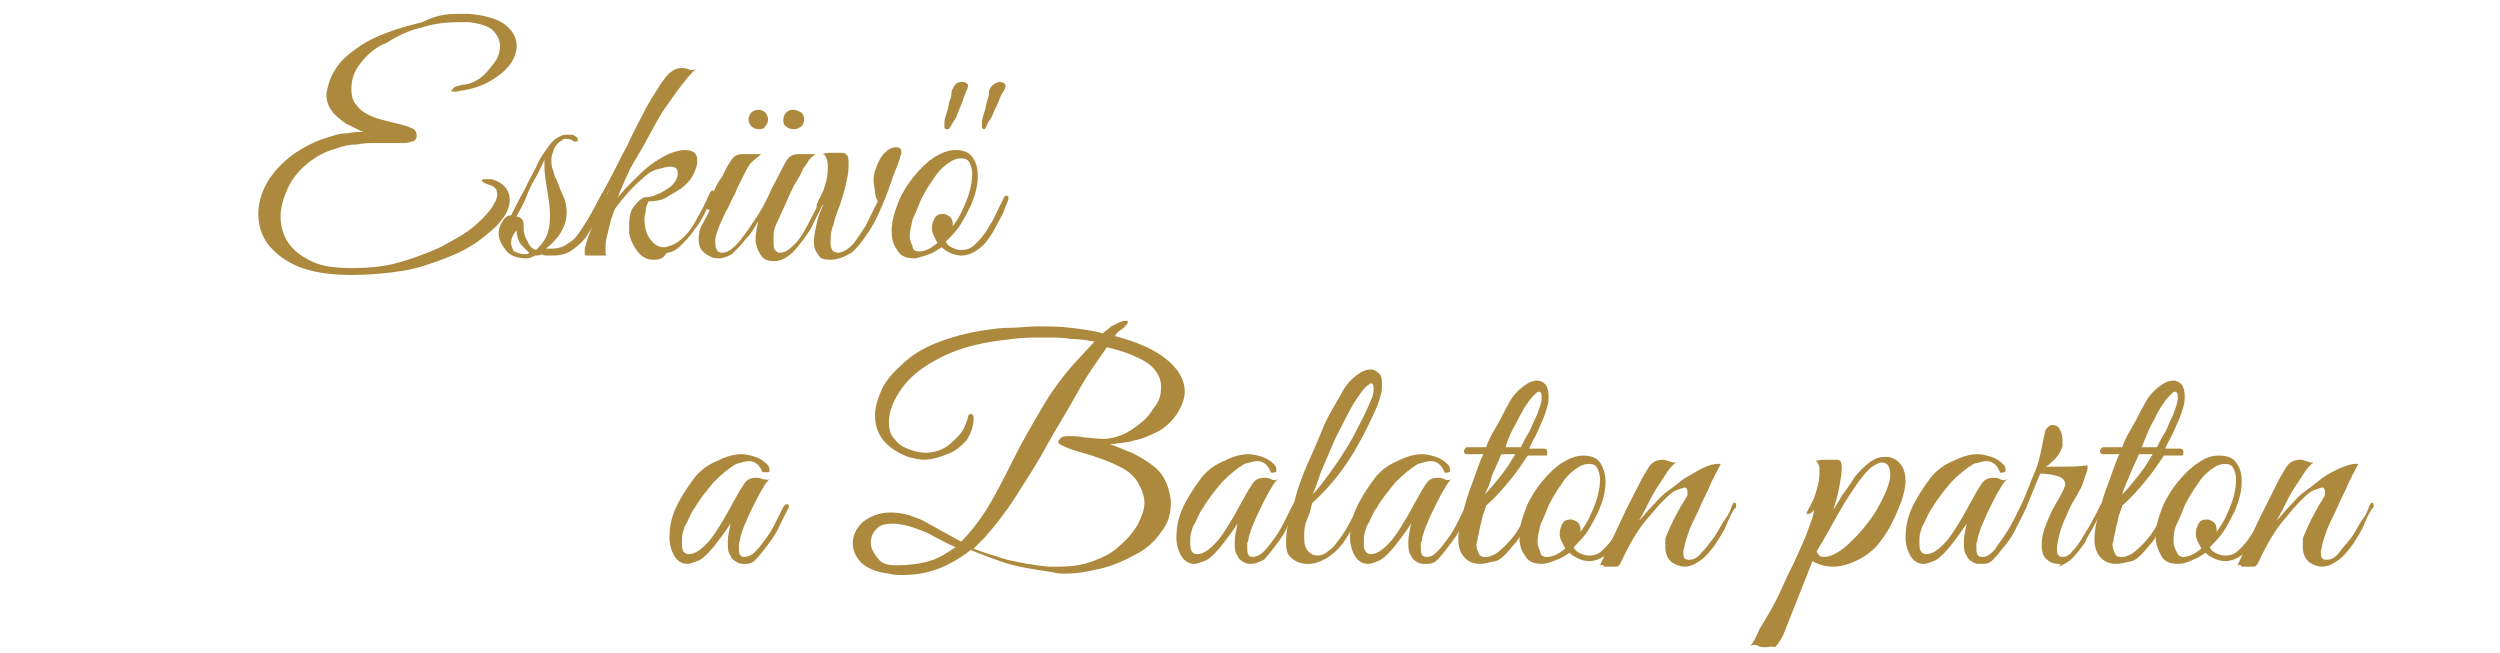 <?xml version="1.0" encoding="utf-8"?>
<!-- Generator: Adobe Illustrator 25.2.1, SVG Export Plug-In . SVG Version: 6.00 Build 0)  -->
<svg version="1.1" id="Réteg_1" xmlns:bx="https://boxy-svg.com"
	 xmlns="http://www.w3.org/2000/svg" xmlns:xlink="http://www.w3.org/1999/xlink" x="0px" y="0px" viewBox="0 0 180 47"
	 style="enable-background:new 0 0 180 47;" xml:space="preserve">
<style type="text/css">
	.st0{enable-background:new    ;}
	.st1{fill:#AD893D;}
</style>
<g>
	<g>
		<g class="st0">
			<path class="st1" d="M25.3,19.8c-1.5,0-2.8-0.2-3.8-0.6c-1-0.4-1.7-1-2.2-1.6c-0.5-0.7-0.7-1.4-0.7-2.2c0-0.7,0.2-1.5,0.6-2.2
				c0.4-0.7,1-1.4,1.8-2c0.8-0.6,1.8-1.1,2.9-1.4c0.3-0.1,0.6-0.2,1.1-0.2c0.4-0.1,0.8-0.1,1.2-0.1c-0.4-0.1-0.8-0.4-1.3-0.6
				c-0.4-0.3-0.8-0.6-1-0.9c-0.3-0.4-0.4-0.8-0.4-1.2c0.1-0.7,0.3-1.3,0.7-1.9s1-1.1,1.6-1.5c0.7-0.5,1.4-0.8,2.2-1.1
				c0.8-0.3,1.6-0.5,2.4-0.7C31.4,1.1,32.1,1,32.9,1c0.2,0,0.3,0,0.5,0c0.1,0,0.3,0,0.4,0c1.2,0.1,2.1,0.4,2.6,0.8s0.8,0.9,0.8,1.5
				c0,0.6-0.3,1.3-1,1.9c-0.7,0.6-1.6,1.1-2.8,1.3c-0.2,0-0.4,0.1-0.6,0.1c-0.2,0-0.3,0-0.3-0.1c0,0,0.1-0.1,0.2-0.2
				c0.1-0.1,0.3-0.1,0.6-0.2c0.4,0,0.9-0.2,1.3-0.5c0.4-0.3,0.7-0.7,1-1.1c0.3-0.4,0.4-0.8,0.4-1.2c0-0.4-0.2-0.8-0.5-1.1
				s-0.9-0.5-1.7-0.6c-0.1,0-0.2,0-0.4,0c-0.1,0-0.3,0-0.4,0c-0.9,0-1.8,0.1-2.7,0.4c-0.9,0.2-1.7,0.6-2.5,1.1C27,3.4,26.4,4,26,4.5
				c-0.5,0.6-0.7,1.2-0.7,1.9c0,0.5,0.1,0.9,0.4,1.2c0.2,0.3,0.5,0.5,0.9,0.7s0.8,0.3,1.2,0.4c0.4,0.1,0.8,0.2,1.2,0.3
				c0.4,0.1,0.6,0.2,0.8,0.3C30,9.5,30,9.6,30,9.9c-0.1,0.2-0.2,0.3-0.4,0.3c-0.2,0.1-0.5,0.1-0.8,0.1c-0.2,0-0.5,0-0.8,0
				c-0.3,0-0.6,0-0.9,0c-0.5,0-0.9,0-1.4,0.1c-0.5,0-1,0.1-1.5,0.3c-0.8,0.2-1.5,0.6-2.1,1.1c-0.6,0.5-1.1,1.1-1.4,1.8
				c-0.3,0.7-0.5,1.3-0.5,2c0,0.7,0.2,1.3,0.5,1.8c0.4,0.6,0.9,1,1.7,1.4c0.8,0.4,1.8,0.5,3,0.5c1.1,0,2.3-0.1,3.3-0.4
				c1.1-0.3,2.1-0.7,3-1.1c0.9-0.5,1.7-0.9,2.3-1.4c0.5-0.4,1-0.9,1.3-1.3c0.3-0.4,0.5-0.8,0.5-1.1c0-0.4-0.2-0.6-0.6-0.7
				c-0.3-0.1-0.5-0.2-0.5-0.3s0.1-0.1,0.4-0.1c0.1,0,0.2,0,0.3,0c0.1,0,0.2,0.1,0.3,0.1c0.7,0.3,1,0.8,1,1.4c0,0.8-0.6,1.7-1.8,2.6
				c-0.7,0.6-1.6,1.1-2.6,1.5c-1,0.4-2.1,0.8-3.3,1C27.7,19.7,26.5,19.8,25.3,19.8z"/>
			<path class="st1" d="M37.9,18.6c-0.7,0-1.2-0.2-1.5-0.6s-0.5-0.8-0.5-1.2c0-0.3,0.1-0.6,0.3-0.9c0.2-0.3,0.4-0.4,0.6-0.4
				c0.3-0.6,0.6-1.2,1-1.9c0.3-0.7,0.7-1.3,1-2c0.2-0.4,0.5-0.8,0.8-1.2c0.3-0.4,0.7-0.6,1-0.7h0.2c0.1,0,0.2,0,0.3,0
				c0.1,0,0.2,0,0.3,0.1c0.2,0.1,0.2,0.2,0.2,0.3c0,0.1-0.1,0.1-0.2,0.1c0,0-0.1,0-0.2-0.1c-0.2-0.1-0.3-0.1-0.5-0.1
				c-0.1,0-0.2,0-0.2,0.1c-0.3,0.1-0.5,0.4-0.6,0.6c-0.1,0.3-0.2,0.5-0.2,0.8c0,0.2,0,0.5,0.1,0.7c0.1,0.2,0.1,0.5,0.2,0.6
				c0.2,0.4,0.3,0.8,0.5,1.2c0.2,0.4,0.3,0.8,0.3,1.3c0,0.4-0.1,0.9-0.4,1.4c-0.3,0.5-0.7,0.9-1.1,1.2l0.2,0c0.1,0,0.1,0,0.2,0
				c0,0,0.1,0,0.1,0c0.3,0,0.7-0.1,1-0.3c0.3-0.2,0.6-0.4,0.8-0.7c0.2-0.3,0.5-0.7,0.8-1.2c0.3-0.5,0.6-1.1,0.9-1.7
				c0-0.1,0.1-0.1,0.2-0.1c0.1,0,0.1,0,0.2,0.1s0,0.1,0,0.2c-0.2,0.4-0.4,0.9-0.6,1.3c-0.2,0.5-0.5,0.9-0.8,1.4s-0.7,0.8-1.1,1.1
				c-0.4,0.3-0.9,0.4-1.4,0.4c-0.1,0-0.2,0-0.4,0c-0.1,0-0.3,0-0.4-0.1c-0.1,0.1-0.3,0.1-0.5,0.1C38.2,18.6,38,18.6,37.9,18.6z
				 M37.7,18.3c0.1,0,0.2,0,0.2,0c0.1,0,0.1,0,0.2-0.1c-0.2-0.2-0.4-0.4-0.6-0.6c-0.2-0.3-0.3-0.6-0.3-1c-0.3,0.3-0.4,0.6-0.4,0.9
				c0,0.2,0.1,0.4,0.2,0.6C37.3,18.2,37.5,18.3,37.7,18.3z M38.6,18c0.2-0.2,0.5-0.5,0.7-0.9c0.2-0.4,0.3-0.9,0.3-1.6
				c0-0.6-0.1-1.2-0.2-1.8c-0.1-0.6-0.2-1.2-0.2-1.7c0-0.1,0-0.2,0-0.3c0-0.1,0-0.2,0-0.2c-0.2,0.4-0.4,0.9-0.7,1.4s-0.5,1-0.7,1.5
				c-0.2,0.5-0.5,0.9-0.6,1.2c0.2,0,0.3,0.1,0.4,0.2s0.1,0.3,0.1,0.6c0,0.4,0.1,0.7,0.3,1C38.1,17.7,38.3,17.9,38.6,18z"/>
			<path class="st1" d="M47,18.7c-0.4,0-0.8-0.2-1.1-0.6s-0.5-0.8-0.6-1.3c0-0.1,0-0.2,0-0.3c0-0.1,0-0.2,0-0.3
				c0-0.6,0.1-1.1,0.4-1.4c0.3-0.4,0.5-0.5,0.7-0.6c0.2,0,0.5,0,0.9-0.2c0.3-0.1,0.6-0.3,0.9-0.5c0.4-0.3,0.6-0.7,0.6-1
				c0-0.4-0.2-0.5-0.6-0.5c-0.2,0-0.5,0.1-0.9,0.2s-0.8,0.4-1.2,0.8c-0.6,0.5-1.2,1.2-1.8,2c-0.1,0.2-0.2,0.5-0.3,0.8
				c-0.1,0.4-0.2,0.8-0.3,1.2c-0.1,0.4-0.1,0.7-0.1,1c0,0.2,0,0.4,0.1,0.4h-1.4c-0.2,0-0.2-0.1-0.2-0.2c0,0,0-0.1,0-0.1s0-0.1,0-0.2
				c0.2-0.8,0.5-1.5,0.8-2.2c0.3-0.7,0.7-1.4,1-2.1c-0.5,1-1,1.8-1.4,2.5c-0.4,0.7-0.7,1.2-1,1.4c0,0-0.1,0-0.1,0
				c-0.1,0-0.1,0-0.1-0.1s0-0.1,0.1-0.2c0.3-0.4,0.7-1,1.1-1.7c0.4-0.7,0.8-1.5,1.3-2.4c0.5-0.9,0.9-1.8,1.4-2.7
				C45.5,9.7,46,8.8,46.4,8s0.9-1.5,1.2-2c0.3-0.4,0.5-0.7,0.7-0.8c0.2-0.2,0.5-0.3,0.7-0.3h0.1c0.1,0,0.3,0,0.5,0.1S50,5,50.1,5
				c-0.3,0.2-0.6,0.6-1,1.1c-0.4,0.5-0.8,1.1-1.3,1.8C47.4,8.5,47,9.3,46.6,10c-0.4,0.8-0.9,1.5-1.3,2.3c-0.1,0.3-0.3,0.6-0.4,0.9
				c-0.1,0.3-0.3,0.6-0.4,1c0.3-0.4,0.7-0.8,1.1-1.2c0.4-0.4,0.8-0.8,1.2-1.1s0.9-0.6,1.3-0.8c0.5-0.2,0.9-0.3,1.2-0.3
				c0.3,0,0.6,0.1,0.7,0.2c0.2,0.2,0.2,0.4,0.2,0.6c0,0.3-0.1,0.6-0.3,1c-0.2,0.4-0.5,0.7-0.9,1c-0.3,0.2-0.7,0.4-1,0.6
				s-0.8,0.3-1.3,0.3c-0.1,0.2-0.2,0.4-0.2,0.6c0,0.2-0.1,0.4-0.1,0.6c0,0.6,0.1,1.1,0.4,1.5s0.6,0.6,1,0.6c0.2,0,0.4-0.1,0.7-0.2
				c0.2-0.1,0.5-0.3,0.8-0.6c0.3-0.3,0.6-0.7,0.9-1.3c0.3-0.5,0.6-1.1,0.9-1.8c0.1-0.1,0.1-0.2,0.2-0.2c0.1,0,0.1,0.1,0.1,0.2
				c0,0.1,0,0.1-0.1,0.2c-0.4,1-0.8,1.8-1.2,2.3c-0.4,0.6-0.8,1-1.1,1.3s-0.7,0.5-1,0.5C47.7,18.7,47.4,18.7,47,18.7z"/>
			<path class="st1" d="M51.8,18.6c-0.2,0-0.4,0-0.6-0.1c-0.2-0.1-0.4-0.2-0.6-0.4c-0.2-0.2-0.3-0.5-0.3-0.9c0-0.4,0.1-0.8,0.3-1.1
				c0.2-0.4,0.4-0.7,0.5-1c0,0-0.1,0-0.1,0c-0.1,0-0.1-0.1-0.1-0.1s0-0.1,0-0.2c0.1-0.1,0.1-0.2,0.2-0.4s0.1-0.3,0.2-0.4
				c0.2-0.5,0.4-0.9,0.7-1.3c0.2-0.4,0.4-0.8,0.6-1.1c0.2-0.3,0.4-0.5,0.8-0.5h1.4c-0.2,0.2-0.5,0.4-0.7,0.6
				c-0.2,0.2-0.4,0.6-0.7,1.2c-0.2,0.4-0.4,0.8-0.5,1.1c-0.2,0.3-0.3,0.6-0.5,1c-0.2,0.3-0.3,0.6-0.4,0.8c-0.2,0.4-0.3,0.7-0.4,1
				c-0.1,0.2-0.1,0.5-0.1,0.7c0,0.5,0.2,0.7,0.5,0.7c0.4,0,0.8-0.3,1.3-0.9c0.4-0.5,0.8-1.1,1.2-1.7s0.8-1.4,1.1-2.1
				c0.4-0.7,0.7-1.4,1-1.9c0.2-0.3,0.4-0.5,0.9-0.5h1.2c-0.2,0.2-0.4,0.3-0.5,0.5c-0.1,0.2-0.3,0.4-0.4,0.6
				c-0.1,0.3-0.3,0.6-0.6,1.1c-0.2,0.4-0.4,0.8-0.6,1.3c-0.2,0.4-0.4,0.9-0.6,1.3c-0.2,0.4-0.3,0.7-0.3,1c0,0.1,0,0.3,0,0.3
				c0,0.1,0,0.2,0,0.2c0,0.3,0,0.5,0.1,0.6s0.2,0.2,0.3,0.2c0.4,0,0.7-0.2,1.1-0.6c0.4-0.4,0.7-0.9,1-1.5s0.6-1.1,0.8-1.6
				c0.1-0.2,0.2-0.2,0.2-0.2c0.1,0,0.1,0.1,0.1,0.2c0,0.1,0,0.2-0.1,0.3c-0.2,0.4-0.4,0.8-0.6,1.2c-0.2,0.5-0.5,0.9-0.8,1.3
				c-0.3,0.4-0.6,0.8-1,1.1s-0.7,0.4-1.1,0.4c-0.4,0-0.7-0.1-0.9-0.4c-0.2-0.3-0.4-0.7-0.4-1.2c0-0.4,0.1-0.8,0.2-1.3
				c-0.2,0.4-0.5,0.9-0.9,1.3c-0.3,0.4-0.7,0.8-1,1.1C52.5,18.4,52.1,18.6,51.8,18.6z M54.6,9.3c-0.2,0-0.4-0.1-0.5-0.2
				C54,9,53.9,8.8,53.9,8.6c0-0.2,0.1-0.4,0.2-0.5s0.3-0.2,0.5-0.2c0.2,0,0.4,0.1,0.5,0.2c0.1,0.1,0.2,0.3,0.2,0.5
				c0,0.2-0.1,0.4-0.2,0.5C55,9.3,54.8,9.3,54.6,9.3z M57.1,9.3c-0.2,0-0.4-0.1-0.5-0.2c-0.2-0.1-0.2-0.3-0.2-0.5
				c0-0.2,0.1-0.4,0.2-0.5s0.3-0.2,0.5-0.2c0.2,0,0.4,0.1,0.6,0.2c0.1,0.1,0.2,0.3,0.2,0.5c0,0.2-0.1,0.4-0.2,0.5
				C57.4,9.3,57.3,9.3,57.1,9.3z"/>
			<path class="st1" d="M59.8,18.7c-0.5,0-0.8-0.1-0.9-0.4c-0.2-0.2-0.3-0.5-0.3-0.9c0-0.4,0.1-0.8,0.2-1.3c0.1-0.5,0.3-1,0.5-1.4
				C59.1,14.9,59,15,58.9,15c-0.1,0-0.1,0-0.1-0.1c0-0.1,0-0.1,0-0.2c0.1-0.1,0.1-0.3,0.2-0.4c0.1-0.1,0.1-0.3,0.2-0.4
				c0.1-0.2,0.2-0.5,0.3-0.9s0.1-0.7,0.1-1c0-0.2,0-0.4-0.1-0.6c-0.1-0.2-0.1-0.3-0.3-0.3c0.3-0.1,0.5-0.1,0.7-0.1
				c0.2,0,0.3,0,0.4,0c0.1,0,0.2,0,0.2,0c0.1,0,0.1,0,0.2,0c0.1,0,0.2,0.1,0.3,0.2c0.1,0.1,0.1,0.4,0.1,0.8c0,0.4-0.1,0.8-0.2,1.3
				s-0.3,1-0.4,1.4c-0.2,0.5-0.4,1-0.5,1.5c-0.2,0.5-0.2,0.9-0.2,1.3c0,0.3,0.1,0.5,0.2,0.6c0.1,0,0.2,0.1,0.3,0.1
				c0.3,0,0.7-0.2,1-0.5c0.3-0.3,0.6-0.8,1-1.4c0.3-0.6,0.6-1.2,0.9-1.8c-0.1-0.2-0.2-0.4-0.2-0.7c0-0.2-0.1-0.5-0.1-0.7
				c0-0.3,0-0.5,0.1-0.8c0.2-0.6,0.4-1,0.7-1.3c0.3-0.3,0.6-0.4,0.8-0.4c0.3,0,0.4,0.1,0.4,0.4c0,0.1,0,0.1-0.1,0.3c0,0,0,0.1,0,0.1
				c-0.1,0.3-0.3,0.8-0.5,1.3c-0.2,0.6-0.4,1.2-0.7,1.9c-0.3,0.7-0.6,1.4-1,2c-0.4,0.6-0.8,1.2-1.3,1.6
				C60.8,18.5,60.3,18.7,59.8,18.7z"/>
			<path class="st1" d="M65.8,18.6c-0.6,0-1-0.2-1.2-0.6c-0.3-0.4-0.4-0.8-0.4-1.4c0-0.7,0.2-1.3,0.5-2.1c0.3-0.7,0.7-1.3,1.1-1.8
				c0.5-0.6,0.9-1,1.5-1.4c0.5-0.3,1-0.5,1.5-0.5c0.6,0,1,0.2,1.2,0.5c0.3,0.4,0.4,0.8,0.4,1.4c0,0.7-0.2,1.4-0.5,2.1
				c-0.2,0.4-0.4,0.8-0.7,1.3s-0.7,0.9-1.1,1.3c0.1,0.2,0.2,0.3,0.4,0.4c0.2,0.1,0.4,0.2,0.7,0.2c0.4,0,0.7-0.1,1-0.4
				s0.6-0.6,0.9-1.1s0.5-0.8,0.7-1.3c0.2-0.4,0.4-0.8,0.5-1c0-0.1,0.1-0.1,0.2-0.1c0.1,0,0.1,0,0.1,0.1c0,0.1,0,0.1,0,0.2
				c-0.1,0.2-0.2,0.5-0.4,1c-0.2,0.4-0.5,0.9-0.7,1.3c-0.3,0.5-0.6,0.9-1,1.2c-0.4,0.3-0.8,0.5-1.3,0.5c-0.3,0-0.6-0.1-0.8-0.2
				c-0.2-0.1-0.4-0.2-0.6-0.4c-0.3,0.2-0.6,0.4-0.9,0.5S66.1,18.6,65.8,18.6z M66.2,18.1c0.4,0,0.8-0.2,1.3-0.6
				c-0.1-0.2-0.2-0.4-0.3-0.6c-0.1-0.2-0.1-0.4-0.1-0.5c0-0.3,0.1-0.5,0.2-0.7c0.1-0.2,0.3-0.3,0.6-0.3c0.2,0,0.3,0.1,0.5,0.2
				c0.1,0.1,0.2,0.3,0.2,0.5c0,0,0,0.1,0,0.1s0,0.1,0,0.1c0.2-0.3,0.5-0.7,0.7-1.2c0.5-1,0.7-1.9,0.7-2.6c0-0.3-0.1-0.6-0.2-0.8
				c-0.1-0.2-0.3-0.3-0.6-0.3c-0.3,0-0.6,0.1-1,0.4s-0.7,0.6-1,1.1c-0.3,0.4-0.6,0.9-0.9,1.5c-0.2,0.5-0.4,1-0.6,1.4
				c-0.1,0.5-0.2,0.9-0.2,1.2c0,0.3,0.1,0.5,0.2,0.7C65.7,18,65.9,18.1,66.2,18.1z M68.3,9.3C68.3,9.3,68.3,9.3,68.3,9.3
				C68.3,9.3,68.3,9.3,68.3,9.3c-0.1,0-0.1,0-0.2,0c0,0-0.1-0.1-0.1-0.1c0,0,0-0.2,0-0.4s0.1-0.5,0.2-0.8c0.1-0.3,0.1-0.6,0.2-0.8
				c0.1-0.2,0.1-0.4,0.1-0.5c0-0.2,0.1-0.3,0.2-0.5c0.1-0.2,0.3-0.3,0.5-0.3c0.1,0,0.1,0,0.1,0c0.2,0,0.3,0.1,0.4,0.2
				c0,0.1,0,0.2-0.1,0.4c-0.1,0.2-0.2,0.5-0.3,0.8C69.2,7.6,69,8,68.9,8.3c-0.1,0.3-0.3,0.5-0.4,0.7C68.4,9.2,68.3,9.3,68.3,9.3z
				 M70.9,9.3C70.9,9.3,70.9,9.3,70.9,9.3C70.9,9.3,70.9,9.3,70.9,9.3c-0.1,0-0.1,0-0.1,0c0,0-0.1-0.1-0.1-0.1c0,0,0-0.2,0-0.4
				s0.1-0.5,0.2-0.8s0.1-0.6,0.2-0.8c0.1-0.3,0.1-0.4,0.1-0.5c0-0.2,0.1-0.4,0.2-0.5c0.1-0.1,0.2-0.2,0.5-0.3c0.1,0,0.1,0,0.1,0
				c0.2,0,0.3,0.1,0.4,0.2c0,0.1,0,0.2-0.1,0.4C72.1,6.8,72,7,71.9,7.3c-0.1,0.3-0.3,0.6-0.4,0.9c-0.1,0.3-0.3,0.5-0.4,0.7
				C71,9.2,70.9,9.3,70.9,9.3z"/>
		</g>
		<g class="st0">
			<path class="st1" d="M53.6,40.6c-0.2,0-0.3,0-0.5-0.1c-0.2-0.1-0.4-0.2-0.5-0.5c-0.2-0.2-0.2-0.6-0.2-1c0-0.4,0.1-0.8,0.2-1.3
				c-0.2,0.3-0.4,0.6-0.7,1c-0.3,0.4-0.6,0.8-0.9,1.1c-0.3,0.3-0.5,0.5-0.8,0.6s-0.5,0.2-0.7,0.2c-0.4,0-0.7-0.2-0.9-0.5
				c-0.2-0.3-0.4-0.8-0.4-1.4c0-0.6,0.1-1.3,0.4-2s0.8-1.5,1.4-2.3c0.4-0.5,0.9-0.9,1.6-1.2c0.6-0.3,1.2-0.5,1.8-0.5
				c0.3,0,0.7,0.1,1,0.2s0.6,0.3,0.8,0.5c0.1,0.1,0.2,0.2,0.2,0.4c0,0.1,0,0.2-0.1,0.2S55,34,54.9,34c-0.2-0.5-0.5-0.8-1-0.8
				c-0.2,0-0.5,0.1-0.9,0.2c-0.5,0.3-1,0.7-1.6,1.3c-0.5,0.6-1,1.2-1.4,1.9c-0.1,0.1-0.2,0.3-0.3,0.5c-0.1,0.2-0.2,0.5-0.4,0.8
				c-0.1,0.3-0.2,0.6-0.2,0.9c0,0.1,0,0.2,0,0.2c0,0,0,0.1,0,0.2c0,0.5,0.2,0.7,0.5,0.7c0.4,0,0.9-0.3,1.5-1c0.4-0.5,0.7-1,1-1.5
				c0.3-0.5,0.6-1.1,0.9-1.6c0.2-0.4,0.4-0.7,0.6-1c0.2-0.3,0.5-0.4,0.8-0.4c0.2,0,0.3,0,0.5,0.1c0.2,0,0.3,0.1,0.5,0
				c-0.1,0.1-0.3,0.3-0.5,0.7c-0.2,0.3-0.4,0.7-0.6,1.1c-0.2,0.4-0.4,0.8-0.6,1.3c-0.2,0.4-0.3,0.8-0.4,1.1c0,0.1,0,0.2-0.1,0.4
				c0,0.2,0,0.3,0,0.4c0,0.4,0.1,0.6,0.4,0.6c0.2,0,0.5-0.1,0.8-0.4c0.3-0.3,0.5-0.6,0.8-1c0.3-0.4,0.5-0.8,0.7-1.2
				c0.2-0.4,0.4-0.8,0.5-1c0.1-0.1,0.1-0.2,0.3-0.2c0.1,0,0.1,0.1,0.1,0.2c0,0,0,0.1-0.1,0.2c-0.2,0.4-0.4,0.8-0.6,1.2
				c-0.2,0.5-0.5,0.9-0.8,1.3c-0.3,0.4-0.6,0.8-0.9,1.1S53.9,40.6,53.6,40.6z"/>
			<path class="st1" d="M65,41.4c-0.3,0-0.7,0-1-0.1c-0.9-0.1-1.6-0.4-2-0.8c-0.4-0.4-0.6-0.9-0.6-1.4c0-0.5,0.2-1,0.7-1.5
				c0.5-0.4,1.2-0.7,2-0.7c0.6,0,1.2,0.1,1.9,0.4c0.4,0.1,0.8,0.4,1.4,0.7c0.5,0.3,1.1,0.6,1.8,1c0.7-0.7,1.4-1.6,2-2.6
				c0.6-1,1.2-2.2,1.8-3.4c0.6-1.2,1.3-2.4,2-3.6c0.7-1.2,1.5-2.3,2.5-3.4l1.3-1.4c-0.5-0.1-1.1-0.2-1.7-0.2
				c-0.6-0.1-1.2-0.1-1.8-0.1c-0.8,0-1.6,0-2.4,0.1c-0.8,0.1-1.7,0.2-2.5,0.4c-1.4,0.3-2.5,0.8-3.5,1.4c-1,0.6-1.7,1.3-2.2,2.1
				c-0.5,0.8-0.7,1.5-0.7,2.1c0,0.5,0.1,0.9,0.4,1.2c0.3,0.4,0.6,0.6,1.2,0.8c0.3,0.1,0.7,0.2,1,0.2c0.5,0,0.9-0.1,1.3-0.3
				c0.4-0.2,0.7-0.5,1-0.8c0.3-0.3,0.5-0.6,0.6-0.9c0.1-0.3,0.2-0.5,0.2-0.6c0-0.1,0.1-0.2,0.2-0.2c0.1,0,0.2,0.1,0.2,0.3v0
				c0,0.6-0.2,1.1-0.5,1.6c-0.4,0.4-0.8,0.8-1.4,1c-0.5,0.2-1.1,0.4-1.7,0.4c-0.4,0-0.7-0.1-1.1-0.2c-0.8-0.3-1.4-0.7-1.8-1.2
				s-0.6-1.1-0.6-1.8c0-0.6,0.2-1.2,0.5-1.9c0.3-0.6,0.8-1.2,1.5-1.8c0.6-0.6,1.4-1.1,2.4-1.5c1-0.4,2.1-0.7,3.3-0.9
				c0.7-0.1,1.3-0.2,2-0.2c0.7,0,1.3-0.1,1.9-0.1c0.9,0,1.7,0,2.5,0.1c0.8,0.1,1.6,0.2,2.3,0.4c0.2-0.2,0.4-0.3,0.6-0.5
				c0.2-0.1,0.4-0.2,0.6-0.3c0.1,0,0.2-0.1,0.3-0.1c0.1,0,0.1,0,0.2,0c0.1,0,0.1,0,0.1,0.1c0,0.1-0.1,0.2-0.3,0.4
				c-0.1,0.1-0.3,0.2-0.4,0.3c-0.1,0.1-0.2,0.2-0.2,0.3c1.5,0.4,2.7,0.9,3.6,1.6c0.9,0.7,1.4,1.5,1.4,2.4c0,0.5-0.2,1-0.5,1.5
				c-0.3,0.5-0.8,1-1.3,1.3c-0.6,0.3-1.2,0.6-1.8,0.7c-0.6,0.2-1.2,0.2-1.8,0.3c0.5,0.1,1,0.4,1.6,0.6c0.6,0.3,1.1,0.6,1.6,1
				c0.5,0.4,0.8,0.9,1,1.5c0.1,0.4,0.2,0.7,0.2,1.1c0,0.8-0.2,1.5-0.7,2.1c-0.4,0.6-1,1.2-1.8,1.6c-0.7,0.4-1.6,0.8-2.4,1
				s-1.8,0.4-2.6,0.4c-0.3,0-0.7,0-1-0.1c-1.4-0.2-2.6-0.4-3.5-0.7c-0.9-0.3-1.7-0.6-2.4-0.9C68.2,40.9,66.7,41.4,65,41.4z
				 M64.6,40.7c0.8,0,1.6-0.1,2.3-0.3s1.3-0.6,1.9-1c-0.5-0.2-1-0.5-1.6-0.8c-0.5-0.3-1.1-0.5-1.7-0.7c-0.4-0.1-0.8-0.2-1.2-0.2
				c-0.5,0-1,0.1-1.2,0.4c-0.3,0.3-0.4,0.6-0.4,1c0,0.4,0.2,0.7,0.5,1.1S63.9,40.7,64.6,40.7z M76.2,40.8c0.9,0,1.7-0.1,2.5-0.4
				s1.4-0.6,1.9-1.1c0.6-0.5,1-1,1.3-1.5c0.3-0.6,0.5-1.1,0.5-1.6c0-0.5-0.2-1-0.5-1.5s-0.8-0.9-1.5-1.2c-0.6-0.3-1.2-0.5-1.8-0.7
				c-0.6-0.2-1.1-0.3-1.6-0.5s-0.7-0.3-0.8-0.4c0-0.2,0.1-0.3,0.2-0.4c0.2-0.1,0.4-0.1,0.6-0.1c0.3,0,0.6,0,1.1,0.1
				c0.4,0,0.8,0.1,1.3,0.1c0.5,0,0.9-0.1,1.4-0.3c0.5-0.2,0.9-0.5,1.4-0.9s0.7-0.8,1-1.2c0.3-0.4,0.4-0.9,0.4-1.3
				c0-0.4-0.1-0.8-0.4-1.2c-0.3-0.4-0.7-0.7-1.4-1c-0.6-0.3-1.3-0.5-2.1-0.7c-0.7,1-1.5,2.1-2.2,3.4c-0.7,1.3-1.5,2.5-2.2,3.8
				c-0.7,1.3-1.5,2.5-2.2,3.6c-0.7,1.1-1.5,2.1-2.2,2.9c-0.2,0.2-0.3,0.3-0.4,0.4c-0.1,0.1-0.2,0.2-0.4,0.4c0.7,0.3,1.5,0.5,2.4,0.8
				c0.9,0.2,1.9,0.4,3,0.5c0.1,0,0.2,0,0.4,0C76,40.8,76.1,40.8,76.2,40.8z"/>
			<path class="st1" d="M90.1,40.6c-0.2,0-0.3,0-0.5-0.1c-0.2-0.1-0.4-0.2-0.5-0.5c-0.2-0.2-0.2-0.6-0.2-1c0-0.4,0.1-0.8,0.2-1.3
				c-0.2,0.3-0.4,0.6-0.7,1c-0.3,0.4-0.6,0.8-0.9,1.1c-0.3,0.3-0.5,0.5-0.8,0.6s-0.5,0.2-0.7,0.2c-0.4,0-0.7-0.2-0.9-0.5
				c-0.2-0.3-0.4-0.8-0.4-1.4c0-0.6,0.1-1.3,0.4-2s0.8-1.5,1.4-2.3c0.4-0.5,0.9-0.9,1.6-1.2c0.6-0.3,1.2-0.5,1.8-0.5
				c0.3,0,0.7,0.1,1,0.2c0.3,0.1,0.6,0.3,0.8,0.5c0.1,0.1,0.2,0.2,0.2,0.4c0,0.1,0,0.2-0.1,0.2s-0.2,0.1-0.3,0
				c-0.2-0.5-0.5-0.8-1-0.8c-0.2,0-0.5,0.1-0.9,0.2c-0.5,0.3-1,0.7-1.6,1.3c-0.5,0.6-1,1.2-1.4,1.9c-0.1,0.1-0.2,0.3-0.3,0.5
				c-0.1,0.2-0.2,0.5-0.4,0.8c-0.1,0.3-0.2,0.6-0.2,0.9c0,0.1,0,0.2,0,0.2c0,0,0,0.1,0,0.2c0,0.5,0.2,0.7,0.5,0.7
				c0.4,0,0.9-0.3,1.5-1c0.4-0.5,0.7-1,1-1.5c0.3-0.5,0.6-1.1,0.9-1.6c0.2-0.4,0.4-0.7,0.6-1c0.2-0.3,0.5-0.4,0.8-0.4
				c0.2,0,0.3,0,0.5,0.1s0.3,0.1,0.5,0c-0.1,0.1-0.3,0.3-0.5,0.7c-0.2,0.3-0.4,0.7-0.6,1.1c-0.2,0.4-0.4,0.8-0.6,1.3
				c-0.2,0.4-0.3,0.8-0.4,1.1c0,0.1,0,0.2-0.1,0.4c0,0.2,0,0.3,0,0.4c0,0.4,0.1,0.6,0.4,0.6c0.2,0,0.5-0.1,0.8-0.4
				c0.3-0.3,0.5-0.6,0.8-1c0.3-0.4,0.5-0.8,0.7-1.2s0.4-0.8,0.5-1c0.1-0.1,0.1-0.2,0.3-0.2c0.1,0,0.1,0.1,0.1,0.2c0,0,0,0.1-0.1,0.2
				c-0.2,0.4-0.4,0.8-0.6,1.2c-0.2,0.5-0.5,0.9-0.8,1.3c-0.3,0.4-0.6,0.8-0.9,1.1C90.8,40.4,90.4,40.6,90.1,40.6z"/>
			<path class="st1" d="M94.2,40.6c-0.6,0-1-0.2-1.3-0.5s-0.3-0.7-0.3-1.2c0-0.5,0.1-1,0.2-1.5c0.1-0.5,0.2-0.9,0.4-1.3
				c0.2-0.8,0.5-1.7,0.9-2.6c0.4-0.9,0.8-1.8,1.2-2.8c0.4-0.9,0.9-1.7,1.3-2.4c0.3-0.6,0.7-1,1.1-1.3s0.7-0.4,1-0.4
				c0.2,0,0.4,0.1,0.6,0.3s0.2,0.4,0.2,0.8c0,0.2,0,0.5-0.1,0.8c-0.1,0.3-0.2,0.7-0.4,1.1c-0.5,1.1-1.1,2.3-1.8,3.4
				c-0.7,1.1-1.6,2.2-2.7,3.2c-0.1,0.2-0.1,0.4-0.2,0.7c-0.1,0.3-0.2,0.5-0.3,0.8c-0.1,0.4-0.1,0.7-0.1,1c0,0.5,0.1,0.8,0.3,1
				c0.2,0.2,0.4,0.3,0.7,0.3c0.2,0,0.5-0.1,0.7-0.3c0.3-0.2,0.5-0.4,0.7-0.7c0.4-0.5,0.7-1,1-1.6c0.3-0.5,0.5-0.9,0.6-1.2
				c0.1-0.2,0.2-0.2,0.3-0.2c0.1,0,0.1,0,0.1,0.1c0,0.1,0,0.2-0.1,0.2c-0.1,0.3-0.3,0.7-0.5,1.1c-0.2,0.5-0.5,0.9-0.8,1.4
				s-0.7,0.9-1.1,1.2S94.8,40.6,94.2,40.6z M94.5,35.6c0.5-0.5,1-1.2,1.5-1.9c0.5-0.7,1-1.5,1.4-2.2c0.4-0.8,0.8-1.5,1.1-2.2
				c0.1-0.2,0.2-0.5,0.3-0.7c0.1-0.3,0.1-0.5,0.1-0.7c0-0.2-0.1-0.3-0.2-0.3c-0.1,0-0.1,0.1-0.3,0.2c-0.1,0.1-0.3,0.3-0.5,0.6
				c-0.3,0.4-0.6,0.9-0.9,1.5s-0.7,1.3-1,2c-0.3,0.7-0.6,1.4-0.9,2.1C94.9,34.6,94.7,35.2,94.5,35.6z"/>
			<path class="st1" d="M102.6,40.6c-0.2,0-0.3,0-0.5-0.1s-0.4-0.2-0.5-0.5c-0.2-0.2-0.2-0.6-0.2-1c0-0.4,0.1-0.8,0.2-1.3
				c-0.2,0.3-0.4,0.6-0.7,1c-0.3,0.4-0.6,0.8-0.9,1.1c-0.3,0.3-0.5,0.5-0.8,0.6c-0.2,0.1-0.5,0.2-0.7,0.2c-0.4,0-0.7-0.2-0.9-0.5
				c-0.2-0.3-0.4-0.8-0.4-1.4c0-0.6,0.1-1.3,0.4-2c0.3-0.7,0.8-1.5,1.4-2.3c0.4-0.5,0.9-0.9,1.6-1.2c0.6-0.3,1.2-0.5,1.8-0.5
				c0.3,0,0.7,0.1,1,0.2c0.3,0.1,0.6,0.3,0.8,0.5c0.1,0.1,0.2,0.2,0.2,0.4c0,0.1,0,0.2-0.1,0.2s-0.2,0.1-0.3,0
				c-0.2-0.5-0.5-0.8-1-0.8c-0.2,0-0.5,0.1-0.9,0.2c-0.5,0.3-1,0.7-1.6,1.3c-0.5,0.6-1,1.2-1.4,1.9c-0.1,0.1-0.2,0.3-0.3,0.5
				c-0.1,0.2-0.2,0.5-0.4,0.8c-0.1,0.3-0.2,0.6-0.2,0.9c0,0.1,0,0.2,0,0.2c0,0,0,0.1,0,0.2c0,0.5,0.2,0.7,0.5,0.7
				c0.4,0,0.9-0.3,1.5-1c0.4-0.5,0.7-1,1-1.5c0.3-0.5,0.6-1.1,0.9-1.6c0.2-0.4,0.4-0.7,0.6-1c0.2-0.3,0.5-0.4,0.8-0.4
				c0.2,0,0.3,0,0.5,0.1s0.3,0.1,0.5,0c-0.1,0.1-0.3,0.3-0.5,0.7c-0.2,0.3-0.4,0.7-0.6,1.1c-0.2,0.4-0.4,0.8-0.6,1.3
				c-0.2,0.4-0.3,0.8-0.4,1.1c0,0.1,0,0.2-0.1,0.4c0,0.2,0,0.3,0,0.4c0,0.4,0.1,0.6,0.4,0.6s0.5-0.1,0.8-0.4c0.3-0.3,0.5-0.6,0.8-1
				c0.3-0.4,0.5-0.8,0.7-1.2s0.4-0.8,0.5-1c0.1-0.1,0.1-0.2,0.3-0.2c0.1,0,0.1,0.1,0.1,0.2c0,0,0,0.1-0.1,0.2
				c-0.2,0.4-0.4,0.8-0.6,1.2c-0.2,0.5-0.5,0.9-0.8,1.3c-0.3,0.4-0.6,0.8-0.9,1.1S102.9,40.6,102.6,40.6z"/>
			<path class="st1" d="M106.6,40.6c-0.4,0-0.8-0.1-1.1-0.4s-0.5-0.7-0.5-1.4c0-0.5,0.1-1.1,0.3-1.8c0.2-0.7,0.4-1.5,0.7-2.2
				c0.3-0.8,0.5-1.5,0.8-2.1h-1.2c-0.1,0-0.2-0.1-0.2-0.2c0-0.1,0-0.1,0.1-0.2c0-0.1,0.1-0.1,0.2-0.1h1.3c0.2-0.6,0.5-1.1,0.8-1.6
				c0.3-0.5,0.5-1,0.8-1.5c0.3-0.6,0.7-1,1.1-1.3c0.4-0.3,0.7-0.4,1-0.4c0.2,0,0.4,0.1,0.6,0.3c0.1,0.2,0.2,0.4,0.2,0.8
				c0,0.2,0,0.5-0.1,0.8s-0.2,0.7-0.4,1.1c-0.1,0.2-0.2,0.5-0.4,0.9c-0.2,0.4-0.4,0.7-0.5,1h1.1c0.1,0,0.2,0.1,0.2,0.2
				c0,0.1,0,0.1,0,0.2s-0.1,0.1-0.1,0.1h-1.3c-0.4,0.6-0.8,1.2-1.3,1.8c-0.5,0.6-1,1.2-1.7,1.8c0,0.1-0.1,0.3-0.2,0.6
				c-0.1,0.2-0.1,0.5-0.2,0.8c-0.1,0.3-0.1,0.6-0.2,0.9c0,0.2-0.1,0.4-0.1,0.5c0,0.3,0.1,0.5,0.2,0.7s0.3,0.2,0.5,0.2
				c0.1,0,0.2,0,0.4-0.1c0.1,0,0.2-0.1,0.4-0.2c0.5-0.4,1-0.9,1.4-1.5c0.4-0.6,0.7-1.2,1-1.8c0.1-0.2,0.2-0.3,0.3-0.3
				c0.1,0,0.1,0,0.1,0.1c0,0,0,0.1-0.1,0.2c-0.3,0.7-0.6,1.2-0.8,1.6c-0.2,0.4-0.4,0.8-0.6,1s-0.4,0.5-0.7,0.8
				c-0.2,0.2-0.4,0.4-0.7,0.5C107.1,40.5,106.9,40.6,106.6,40.6z M106.9,35.6c0.4-0.4,0.8-0.9,1.2-1.4c0.4-0.5,0.7-1,1-1.5h-1
				c-0.2,0.5-0.5,1.1-0.7,1.6C107.3,34.8,107.1,35.2,106.9,35.6z M108.4,32.2h1.1c0.2-0.4,0.4-0.8,0.6-1.1c0.2-0.4,0.3-0.7,0.5-1.1
				c0.1-0.2,0.2-0.5,0.3-0.8c0.1-0.3,0.1-0.5,0.1-0.7c0-0.2-0.1-0.3-0.2-0.3c-0.1,0-0.2,0.1-0.3,0.2c-0.1,0.1-0.3,0.3-0.5,0.6
				c-0.3,0.4-0.5,0.8-0.8,1.4C108.9,30.9,108.6,31.5,108.4,32.2z"/>
			<path class="st1" d="M111,40.6c-0.6,0-1-0.2-1.2-0.6c-0.3-0.4-0.4-0.8-0.4-1.4c0-0.7,0.2-1.3,0.5-2.1c0.3-0.7,0.7-1.3,1.1-1.8
				c0.5-0.6,0.9-1,1.5-1.4c0.5-0.3,1-0.5,1.5-0.5c0.6,0,1,0.2,1.2,0.5s0.4,0.8,0.4,1.4c0,0.7-0.2,1.4-0.5,2.1
				c-0.2,0.4-0.4,0.8-0.7,1.3c-0.3,0.5-0.7,0.9-1.1,1.3c0.1,0.2,0.2,0.3,0.4,0.4c0.2,0.1,0.4,0.2,0.7,0.2c0.4,0,0.7-0.1,1-0.4
				s0.6-0.6,0.9-1.1c0.3-0.4,0.5-0.8,0.7-1.3c0.2-0.4,0.4-0.8,0.5-1c0-0.1,0.1-0.1,0.2-0.1c0.1,0,0.1,0,0.1,0.1c0,0.1,0,0.1,0,0.2
				c-0.1,0.2-0.2,0.5-0.4,1s-0.5,0.9-0.7,1.3s-0.6,0.9-1,1.2c-0.4,0.3-0.8,0.5-1.3,0.5c-0.3,0-0.6-0.1-0.8-0.2
				c-0.2-0.1-0.4-0.2-0.6-0.4c-0.3,0.2-0.6,0.4-0.9,0.5C111.6,40.5,111.3,40.6,111,40.6z M111.4,40.1c0.4,0,0.8-0.2,1.3-0.6
				c-0.1-0.2-0.2-0.4-0.3-0.6c-0.1-0.2-0.1-0.4-0.1-0.5c0-0.3,0.1-0.5,0.2-0.7c0.1-0.2,0.3-0.3,0.6-0.3c0.2,0,0.3,0.1,0.5,0.2
				c0.1,0.1,0.2,0.3,0.2,0.5c0,0,0,0.1,0,0.1c0,0,0,0.1,0,0.1c0.2-0.3,0.5-0.7,0.7-1.2c0.5-1,0.7-1.9,0.7-2.6c0-0.3-0.1-0.6-0.2-0.8
				c-0.1-0.2-0.3-0.3-0.6-0.3c-0.3,0-0.6,0.1-1,0.4s-0.7,0.6-1,1.1c-0.3,0.4-0.6,0.9-0.9,1.5c-0.2,0.5-0.4,1-0.6,1.4
				c-0.1,0.5-0.2,0.9-0.2,1.2c0,0.3,0.1,0.5,0.2,0.7C110.9,40,111.1,40.1,111.4,40.1z"/>
			<path class="st1" d="M115.2,40.7c0.5-1.1,1-2.1,1.5-3.2s1-2,1.5-3c0.3-0.5,0.5-0.9,0.7-1.1c0.2-0.2,0.5-0.3,0.8-0.3
				c0.1,0,0.2,0,0.4,0.1c0.1,0,0.3,0.1,0.4,0.1c0.1,0,0.2,0,0.2,0c-0.2,0.1-0.5,0.4-0.8,0.9c-0.3,0.5-0.7,1-1,1.6
				c-0.3,0.6-0.6,1.2-0.9,1.7c0.3-0.3,0.6-0.7,0.9-1c0.3-0.3,0.6-0.7,1-1c0.4-0.3,0.8-0.6,1.3-1c0.5-0.3,1-0.6,1.4-0.8
				s0.8-0.3,1.1-0.3c0.1,0,0.2,0,0.2,0c-0.3,0.6-0.6,1.1-0.8,1.6s-0.5,1-0.7,1.5c-0.2,0.5-0.5,1-0.7,1.5s-0.3,0.9-0.4,1.2
				c0,0.2-0.1,0.4-0.1,0.5c0,0.2,0,0.4,0.1,0.5c0.1,0.1,0.2,0.1,0.3,0.1c0.3,0,0.6-0.1,0.9-0.5c0.3-0.3,0.6-0.7,0.9-1.1
				s0.5-0.9,0.8-1.3s0.4-0.7,0.5-1c0.1-0.1,0.1-0.2,0.1-0.2c0,0,0.1,0,0.1,0c0.1,0,0.1,0.1,0.1,0.2c0,0.1,0,0.2-0.1,0.2
				c-0.2,0.3-0.4,0.7-0.6,1.2c-0.2,0.5-0.5,0.9-0.8,1.4c-0.3,0.4-0.6,0.8-1,1.1c-0.4,0.3-0.8,0.5-1.2,0.5c-0.3,0-0.6-0.1-0.9-0.3
				c-0.3-0.2-0.5-0.6-0.5-1.1c0-0.2,0-0.3,0-0.5s0.1-0.4,0.2-0.6c0.1-0.3,0.3-0.6,0.4-0.9c0.2-0.3,0.4-0.8,0.8-1.4
				c0.1-0.2,0.2-0.3,0.2-0.4c0-0.1,0-0.2,0-0.2c0-0.2-0.1-0.3-0.2-0.3c-0.1,0-0.3,0.1-0.6,0.2c-0.3,0.1-0.6,0.4-1,0.8
				c-0.4,0.4-0.8,0.9-1.3,1.5c-0.5,0.6-1.1,1.6-1.7,2.9c-0.1,0.2-0.2,0.3-0.3,0.3c-0.1,0-0.3,0-0.5,0c-0.1,0-0.3,0-0.4,0
				C115.4,40.6,115.3,40.7,115.2,40.7z"/>
			<path class="st1" d="M127.1,46.6c-0.2,0-0.4,0-0.5-0.1c-0.2-0.1-0.4-0.1-0.6,0c0.1-0.1,0.3-0.3,0.5-0.8s0.5-0.9,0.9-1.6
				s0.7-1.3,1-2s0.7-1.4,1-2.1c0.3-0.7,0.6-1.3,0.8-1.9c0.2-0.6,0.4-1,0.4-1.4c-0.1,0.2-0.3,0.3-0.4,0.3c-0.1,0-0.2,0-0.1-0.1
				c0-0.1,0.1-0.2,0.2-0.4c0.1-0.2,0.2-0.4,0.3-0.6c0.1-0.3,0.2-0.6,0.3-1c0.1-0.4,0.1-0.7,0.1-1c0-0.2,0-0.4-0.1-0.5
				c0-0.1-0.1-0.2-0.2-0.2c0.3-0.1,0.6-0.1,0.7-0.1c0.2,0,0.3,0,0.4,0c0.1,0,0.2,0,0.2,0c0.1,0,0.1,0,0.2,0c0.1,0,0.2,0,0.3,0.1
				c0.1,0.1,0.1,0.3,0.1,0.6c0,0.4-0.1,0.8-0.2,1.4c-0.1,0.6-0.3,1.1-0.4,1.5c0.2-0.3,0.4-0.6,0.6-1c0.3-0.4,0.6-0.8,0.9-1.3
				c0.3-0.4,0.7-0.8,1.1-1.1c0.4-0.3,0.7-0.4,1.1-0.4c0.1,0,0.2,0,0.3,0c0.4,0.1,0.7,0.3,0.9,0.6c0.2,0.3,0.3,0.7,0.3,1.1
				c0,0.4-0.1,0.9-0.3,1.5c-0.2,0.5-0.4,1-0.7,1.6s-0.6,1-0.9,1.4c-0.4,0.5-0.9,0.9-1.5,1.2c-0.6,0.3-1.2,0.5-1.8,0.5
				c-0.5,0-1-0.1-1.5-0.4l-2.1,5.3c-0.2,0.4-0.4,0.7-0.6,0.9C127.6,46.5,127.4,46.6,127.1,46.6z M131.3,40.1c0.4,0,0.9-0.2,1.4-0.6
				c0.5-0.4,1-0.9,1.5-1.5c0.5-0.6,0.9-1.2,1.2-1.8c0.2-0.4,0.4-0.8,0.5-1.1c0.1-0.3,0.2-0.6,0.2-0.9c0-0.6-0.2-0.9-0.6-0.9
				c-0.2,0-0.4,0.1-0.7,0.3s-0.6,0.6-1,1.1c-0.4,0.6-0.9,1.3-1.4,2.2s-1,1.8-1.6,2.8C130.9,40,131.1,40.1,131.3,40.1z"/>
			<path class="st1" d="M142.6,40.6c-0.2,0-0.3,0-0.5-0.1s-0.4-0.2-0.5-0.5c-0.2-0.2-0.2-0.6-0.2-1c0-0.4,0.1-0.8,0.2-1.3
				c-0.2,0.3-0.4,0.6-0.7,1c-0.3,0.4-0.6,0.8-0.9,1.1c-0.3,0.3-0.5,0.5-0.8,0.6c-0.2,0.1-0.5,0.2-0.7,0.2c-0.4,0-0.7-0.2-0.9-0.5
				c-0.2-0.3-0.4-0.8-0.4-1.4c0-0.6,0.1-1.3,0.4-2c0.3-0.7,0.8-1.5,1.4-2.3c0.4-0.5,0.9-0.9,1.6-1.2c0.6-0.3,1.2-0.5,1.8-0.5
				c0.3,0,0.7,0.1,1,0.2c0.3,0.1,0.6,0.3,0.8,0.5c0.1,0.1,0.2,0.2,0.2,0.4c0,0.1,0,0.2-0.1,0.2s-0.2,0.1-0.3,0
				c-0.2-0.5-0.5-0.8-1-0.8c-0.2,0-0.5,0.1-0.9,0.2c-0.5,0.3-1,0.7-1.6,1.3c-0.5,0.6-1,1.2-1.4,1.9c-0.1,0.1-0.2,0.3-0.3,0.5
				c-0.1,0.2-0.2,0.5-0.4,0.8c-0.1,0.3-0.2,0.6-0.2,0.9c0,0.1,0,0.2,0,0.2c0,0,0,0.1,0,0.2c0,0.5,0.2,0.7,0.5,0.7
				c0.4,0,0.9-0.3,1.5-1c0.4-0.5,0.7-1,1-1.5c0.3-0.5,0.6-1.1,0.9-1.6c0.2-0.4,0.4-0.7,0.6-1c0.2-0.3,0.5-0.4,0.8-0.4
				c0.2,0,0.3,0,0.5,0.1s0.3,0.1,0.5,0c-0.1,0.1-0.3,0.3-0.5,0.7c-0.2,0.3-0.4,0.7-0.6,1.1c-0.2,0.4-0.4,0.8-0.6,1.3
				c-0.2,0.4-0.3,0.8-0.4,1.1c0,0.1,0,0.2-0.1,0.4c0,0.2,0,0.3,0,0.4c0,0.4,0.1,0.6,0.4,0.6s0.5-0.1,0.8-0.4c0.3-0.3,0.5-0.6,0.8-1
				c0.3-0.4,0.5-0.8,0.7-1.2s0.4-0.8,0.5-1c0.1-0.1,0.1-0.2,0.3-0.2c0.1,0,0.1,0.1,0.1,0.2c0,0,0,0.1-0.1,0.2
				c-0.2,0.4-0.4,0.8-0.6,1.2c-0.2,0.5-0.5,0.9-0.8,1.3c-0.3,0.4-0.6,0.8-0.9,1.1S143,40.6,142.6,40.6z"/>
			<path class="st1" d="M148.2,40.6c-0.3,0-0.6-0.1-0.8-0.3c-0.3-0.2-0.4-0.6-0.4-1.1c0-0.4,0.1-0.9,0.3-1.4c0.2-0.5,0.4-1,0.7-1.5
				c0.3-0.5,0.5-0.9,0.6-1.1c0-0.1,0.1-0.2,0.1-0.3c0-0.3-0.2-0.5-0.5-0.6c-0.3-0.1-0.8-0.2-1.3-0.2l-0.3,0.7
				c-0.2,0.5-0.4,1-0.7,1.7s-0.6,1.2-0.9,1.8c-0.3,0.6-0.7,1.1-1.1,1.4c0,0-0.1,0-0.1,0c-0.1,0-0.1,0-0.1-0.1c0-0.1,0-0.2,0.1-0.3
				c0.6-0.8,1.1-1.6,1.5-2.5c0.5-0.9,0.8-1.9,1.2-2.8s0.5-1.9,0.7-2.7c0-0.2,0.1-0.4,0.2-0.5c0.1-0.1,0.2-0.2,0.4-0.2
				c0.2,0,0.4,0.1,0.5,0.3s0.2,0.4,0.2,0.8c0,0.1,0,0.1,0,0.2c0,0.1,0,0.1,0,0.2c-0.1,0.3-0.2,0.6-0.5,0.9s-0.5,0.5-0.7,0.6
				c0.1,0,0.3,0,0.5,0s0.3,0,0.5,0c0.7,0,1.4,0,2-0.1c0,0.1,0,0.2,0,0.2c0,0.2-0.1,0.4-0.2,0.7c-0.1,0.3-0.2,0.6-0.3,0.8
				c-0.1,0.1-0.2,0.4-0.4,0.7c-0.2,0.3-0.4,0.7-0.6,1.2c-0.2,0.4-0.4,0.9-0.5,1.3s-0.2,0.8-0.2,1.1c0,0.4,0.1,0.6,0.4,0.6
				c0.2,0,0.5-0.1,0.7-0.4c0.3-0.3,0.5-0.6,0.8-1.1s0.5-0.8,0.7-1.2c0.2-0.4,0.4-0.7,0.5-1c0.1-0.1,0.1-0.2,0.2-0.2
				c0.1,0,0.1,0.1,0.1,0.2c0,0.1,0,0.1-0.1,0.3c-0.2,0.3-0.4,0.7-0.6,1.1c-0.2,0.4-0.5,0.8-0.7,1.3c-0.3,0.4-0.6,0.8-0.9,1.1
				c-0.3,0.3-0.7,0.5-1,0.6C148.4,40.6,148.4,40.6,148.2,40.6z"/>
			<path class="st1" d="M152.4,40.6c-0.4,0-0.8-0.1-1.1-0.4s-0.5-0.7-0.5-1.4c0-0.5,0.1-1.1,0.3-1.8c0.2-0.7,0.4-1.5,0.7-2.2
				c0.3-0.8,0.5-1.5,0.8-2.1h-1.2c-0.1,0-0.2-0.1-0.2-0.2c0-0.1,0-0.1,0.1-0.2c0-0.1,0.1-0.1,0.2-0.1h1.3c0.2-0.6,0.5-1.1,0.8-1.6
				c0.3-0.5,0.5-1,0.8-1.5c0.3-0.6,0.7-1,1.1-1.3c0.4-0.3,0.7-0.4,1-0.4c0.2,0,0.4,0.1,0.6,0.3c0.1,0.2,0.2,0.4,0.2,0.8
				c0,0.2,0,0.5-0.1,0.8s-0.2,0.7-0.4,1.1c-0.1,0.2-0.2,0.5-0.4,0.9c-0.2,0.4-0.4,0.7-0.5,1h1.1c0.1,0,0.2,0.1,0.2,0.2
				c0,0.1,0,0.1,0,0.2s-0.1,0.1-0.1,0.1h-1.3c-0.4,0.6-0.8,1.2-1.3,1.8c-0.5,0.6-1,1.2-1.7,1.8c0,0.1-0.1,0.3-0.2,0.6
				c-0.1,0.2-0.1,0.5-0.2,0.8c-0.1,0.3-0.1,0.6-0.2,0.9c0,0.2-0.1,0.4-0.1,0.5c0,0.3,0.1,0.5,0.2,0.7s0.3,0.2,0.5,0.2
				c0.1,0,0.2,0,0.4-0.1c0.1,0,0.2-0.1,0.4-0.2c0.5-0.4,1-0.9,1.4-1.5c0.4-0.6,0.7-1.2,1-1.8c0.1-0.2,0.2-0.3,0.3-0.3
				c0.1,0,0.1,0,0.1,0.1c0,0,0,0.1-0.1,0.2c-0.3,0.7-0.6,1.2-0.8,1.6c-0.2,0.4-0.4,0.8-0.6,1s-0.4,0.5-0.7,0.8
				c-0.2,0.2-0.4,0.4-0.7,0.5C153,40.5,152.7,40.6,152.4,40.6z M152.8,35.6c0.4-0.4,0.8-0.9,1.2-1.4c0.4-0.5,0.7-1,1-1.5h-1
				c-0.2,0.5-0.5,1.1-0.7,1.6C153.1,34.8,152.9,35.2,152.8,35.6z M154.2,32.2h1.1c0.2-0.4,0.4-0.8,0.6-1.1c0.2-0.4,0.3-0.7,0.5-1.1
				c0.1-0.2,0.2-0.5,0.3-0.8c0.1-0.3,0.1-0.5,0.1-0.7c0-0.2-0.1-0.3-0.2-0.3c-0.1,0-0.2,0.1-0.3,0.2c-0.1,0.1-0.3,0.3-0.5,0.6
				c-0.3,0.4-0.5,0.8-0.8,1.4C154.7,30.9,154.5,31.5,154.2,32.2z"/>
			<path class="st1" d="M156.8,40.6c-0.6,0-1-0.2-1.2-0.6s-0.4-0.8-0.4-1.4c0-0.7,0.2-1.3,0.5-2.1c0.3-0.7,0.7-1.3,1.1-1.8
				c0.5-0.6,0.9-1,1.5-1.4s1-0.5,1.5-0.5c0.6,0,1,0.2,1.2,0.5c0.3,0.4,0.4,0.8,0.4,1.4c0,0.7-0.2,1.4-0.5,2.1
				c-0.2,0.4-0.4,0.8-0.7,1.3c-0.3,0.5-0.7,0.9-1.1,1.3c0.1,0.2,0.2,0.3,0.4,0.4c0.2,0.1,0.4,0.2,0.7,0.2c0.4,0,0.7-0.1,1-0.4
				s0.6-0.6,0.9-1.1c0.3-0.4,0.5-0.8,0.7-1.3s0.4-0.8,0.5-1c0-0.1,0.1-0.1,0.2-0.1c0.1,0,0.1,0,0.1,0.1c0,0.1,0,0.1,0,0.2
				c-0.1,0.2-0.2,0.5-0.4,1c-0.2,0.4-0.5,0.9-0.7,1.3c-0.3,0.5-0.6,0.9-1,1.2c-0.4,0.3-0.8,0.5-1.3,0.5c-0.3,0-0.6-0.1-0.8-0.2
				c-0.2-0.1-0.4-0.2-0.6-0.4c-0.3,0.2-0.6,0.4-0.9,0.5C157.5,40.5,157.2,40.6,156.8,40.6z M157.2,40.1c0.4,0,0.8-0.2,1.3-0.6
				c-0.1-0.2-0.2-0.4-0.3-0.6c-0.1-0.2-0.1-0.4-0.1-0.5c0-0.3,0.1-0.5,0.2-0.7c0.1-0.2,0.3-0.3,0.6-0.3c0.2,0,0.3,0.1,0.5,0.2
				c0.1,0.1,0.2,0.3,0.2,0.5c0,0,0,0.1,0,0.1c0,0,0,0.1,0,0.1c0.2-0.3,0.5-0.7,0.7-1.2c0.5-1,0.7-1.9,0.7-2.6c0-0.3-0.1-0.6-0.2-0.8
				c-0.1-0.2-0.3-0.3-0.6-0.3c-0.3,0-0.6,0.1-1,0.4s-0.7,0.6-1,1.1c-0.3,0.4-0.6,0.9-0.9,1.5c-0.2,0.5-0.4,1-0.6,1.4
				s-0.2,0.9-0.2,1.2c0,0.3,0.1,0.5,0.2,0.7S156.9,40.1,157.2,40.1z"/>
			<path class="st1" d="M161.1,40.7c0.5-1.1,1-2.1,1.5-3.2c0.5-1,1-2,1.5-3c0.3-0.5,0.5-0.9,0.7-1.1c0.2-0.2,0.5-0.3,0.8-0.3
				c0.1,0,0.2,0,0.4,0.1c0.1,0,0.3,0.1,0.4,0.1c0.1,0,0.2,0,0.2,0c-0.2,0.1-0.5,0.4-0.8,0.9c-0.3,0.5-0.7,1-1,1.6
				c-0.3,0.6-0.6,1.2-0.9,1.7c0.3-0.3,0.6-0.7,0.9-1c0.3-0.3,0.6-0.7,1-1c0.4-0.3,0.8-0.6,1.3-1s1-0.6,1.4-0.8
				c0.5-0.2,0.8-0.3,1.1-0.3c0.1,0,0.2,0,0.2,0c-0.3,0.6-0.6,1.1-0.8,1.6c-0.2,0.5-0.5,1-0.7,1.5c-0.2,0.5-0.5,1-0.7,1.5
				c-0.2,0.5-0.3,0.9-0.4,1.2c0,0.2-0.1,0.4-0.1,0.5c0,0.2,0,0.4,0.1,0.5s0.2,0.1,0.3,0.1c0.3,0,0.6-0.1,0.9-0.5s0.6-0.7,0.9-1.1
				c0.3-0.4,0.5-0.9,0.8-1.3s0.4-0.7,0.5-1c0.1-0.1,0.1-0.2,0.1-0.2c0,0,0.1,0,0.1,0c0.1,0,0.1,0.1,0.1,0.2c0,0.1,0,0.2-0.1,0.2
				c-0.2,0.3-0.4,0.7-0.6,1.2c-0.2,0.5-0.5,0.9-0.8,1.4c-0.3,0.4-0.6,0.8-1,1.1c-0.4,0.3-0.8,0.5-1.2,0.5c-0.3,0-0.6-0.1-0.9-0.3
				s-0.5-0.6-0.5-1.1c0-0.2,0-0.3,0-0.5s0.1-0.4,0.2-0.6c0.1-0.3,0.3-0.6,0.4-0.9c0.2-0.3,0.4-0.8,0.8-1.4c0.1-0.2,0.2-0.3,0.2-0.4
				c0-0.1,0-0.2,0-0.2c0-0.2-0.1-0.3-0.2-0.3c-0.1,0-0.3,0.1-0.6,0.2s-0.6,0.4-1,0.8c-0.4,0.4-0.8,0.9-1.3,1.5
				c-0.5,0.6-1.1,1.6-1.7,2.9c-0.1,0.2-0.2,0.3-0.3,0.3c-0.1,0-0.3,0-0.5,0c-0.1,0-0.3,0-0.4,0C161.3,40.6,161.2,40.7,161.1,40.7z"
				/>
		</g>
	</g>
</g>
</svg>
